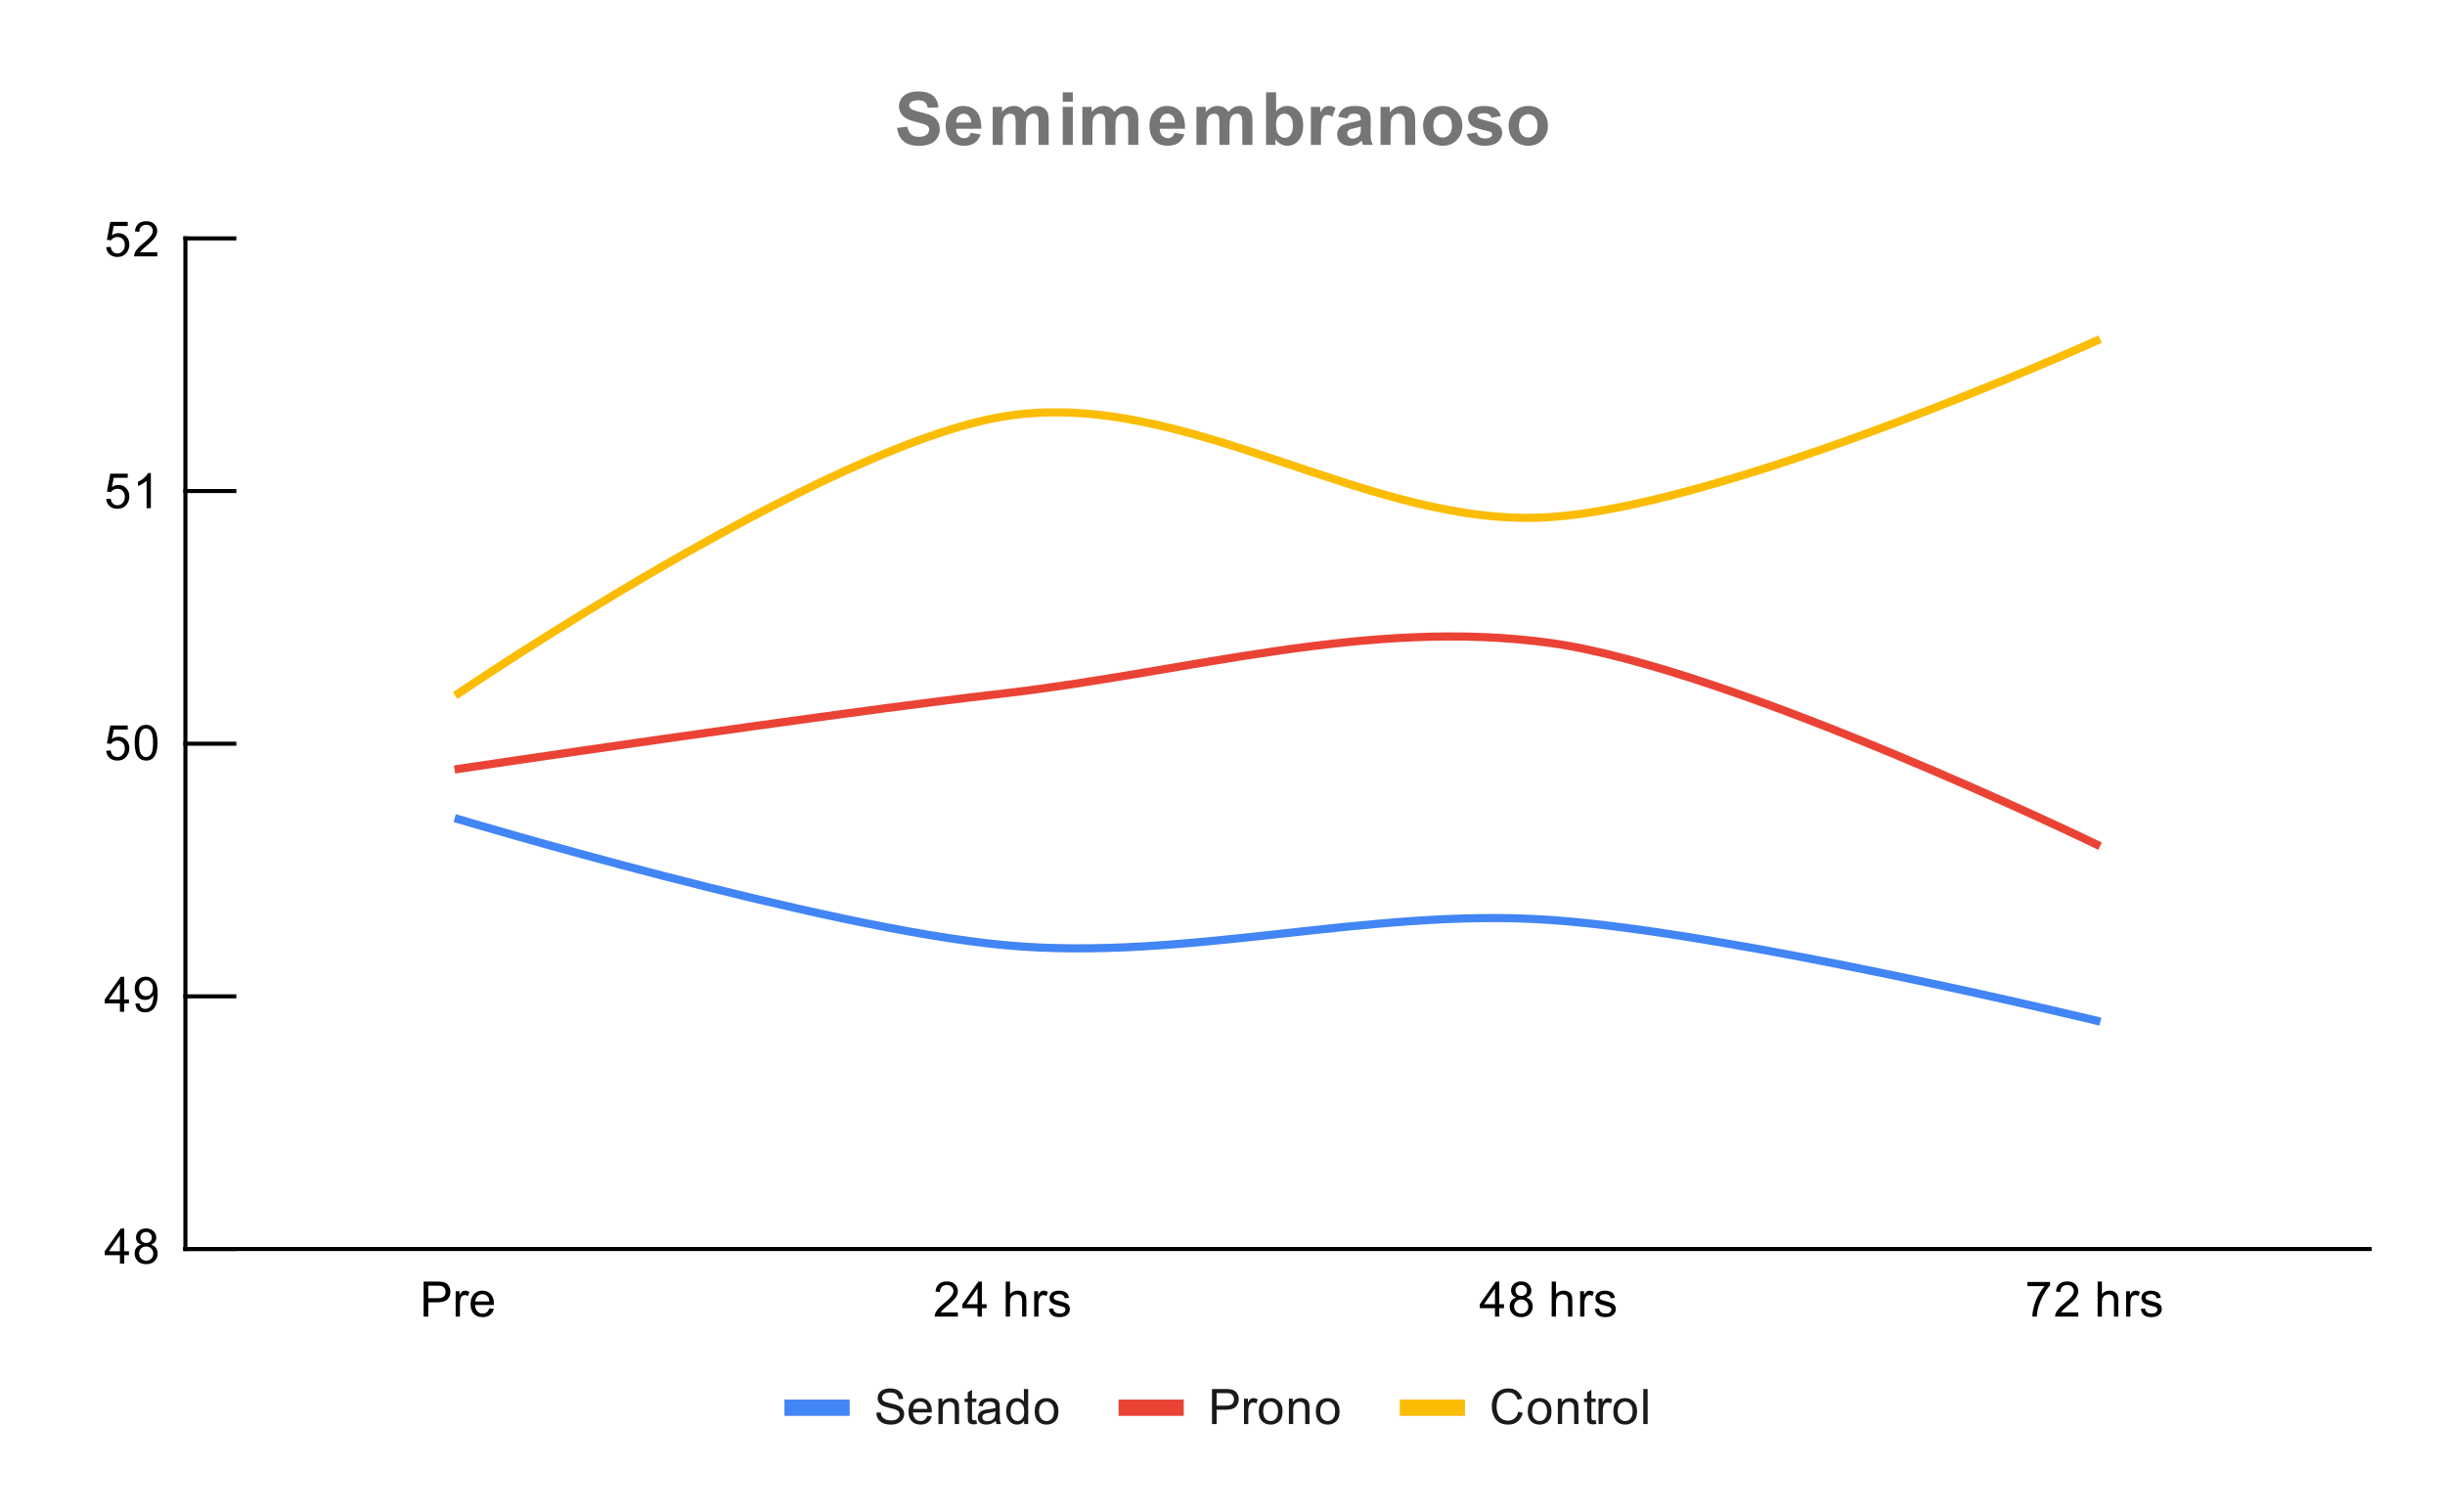 <svg version="1.1" viewBox="0.0 0.0 600.0 371.0" fill="none" stroke="none" stroke-linecap="square" stroke-miterlimit="10" width="600" height="371" xmlns:xlink="http://www.w3.org/1999/xlink" xmlns="http://www.w3.org/2000/svg"><path fill="#ffffff" d="M0 0L600.0 0L600.0 371.0L0 371.0L0 0Z" fill-rule="nonzero"></path><path stroke="#000000" stroke-width="1.0" stroke-linecap="butt" d="M581.5 306.5L45.5 306.5" fill-rule="nonzero"></path><path stroke="#000000" stroke-width="1.0" stroke-linecap="butt" d="M45.5 306.5L45.5 58.5" fill-rule="nonzero"></path><clipPath id="id_0"><path d="M45.55 58.917L581.45 58.917L581.45 306.083L45.55 306.083L45.55 58.917Z" clip-rule="nonzero"></path></clipPath><path stroke="#4285f4" stroke-width="2.0" stroke-linecap="butt" clip-path="url(#id_0)" d="M112.537 201.037C112.537 201.037 201.854 227.814 246.512 231.933C291.171 236.053 335.829 222.665 380.488 225.754C425.146 228.844 514.462 250.471 514.462 250.471" fill-rule="nonzero"></path><path stroke="#ea4335" stroke-width="2.0" stroke-linecap="butt" clip-path="url(#id_0)" d="M112.537 188.679C112.537 188.679 201.854 175.291 246.512 170.142C291.171 164.992 335.829 151.604 380.488 157.783C425.146 163.963 514.462 207.217 514.462 207.217" fill-rule="nonzero"></path><path stroke="#fbbc04" stroke-width="2.0" stroke-linecap="butt" clip-path="url(#id_0)" d="M112.537 170.142C112.537 170.142 201.854 109.38 246.512 102.171C291.171 94.962 335.829 129.977 380.488 126.888C425.146 123.798 514.462 83.633 514.462 83.633" fill-rule="nonzero"></path><path fill="#000000" fill-opacity="0.0" clip-path="url(#id_0)" d="M115.537 201.037C115.537 202.694 114.194 204.037 112.537 204.037C110.881 204.037 109.537 202.694 109.537 201.037C109.537 199.381 110.881 198.037 112.537 198.037C114.194 198.037 115.537 199.381 115.537 201.037Z" fill-rule="nonzero"></path><path fill="#000000" fill-opacity="0.0" clip-path="url(#id_0)" d="M249.512 231.933C249.512 233.59 248.169 234.933 246.512 234.933C244.856 234.933 243.512 233.59 243.512 231.933C243.512 230.276 244.856 228.933 246.512 228.933C248.169 228.933 249.512 230.276 249.512 231.933Z" fill-rule="nonzero"></path><path fill="#000000" fill-opacity="0.0" clip-path="url(#id_0)" d="M383.488 225.754C383.488 227.411 382.144 228.754 380.488 228.754C378.831 228.754 377.488 227.411 377.488 225.754C377.488 224.097 378.831 222.754 380.488 222.754C382.144 222.754 383.488 224.097 383.488 225.754Z" fill-rule="nonzero"></path><path fill="#000000" fill-opacity="0.0" clip-path="url(#id_0)" d="M517.462 250.471C517.462 252.128 516.119 253.471 514.462 253.471C512.806 253.471 511.462 252.128 511.462 250.471C511.462 248.814 512.806 247.471 514.462 247.471C516.119 247.471 517.462 248.814 517.462 250.471Z" fill-rule="nonzero"></path><path fill="#000000" fill-opacity="0.0" clip-path="url(#id_0)" d="M115.537 188.679C115.537 190.336 114.194 191.679 112.537 191.679C110.881 191.679 109.537 190.336 109.537 188.679C109.537 187.022 110.881 185.679 112.537 185.679C114.194 185.679 115.537 187.022 115.537 188.679Z" fill-rule="nonzero"></path><path fill="#000000" fill-opacity="0.0" clip-path="url(#id_0)" d="M249.512 170.142C249.512 171.799 248.169 173.142 246.512 173.142C244.856 173.142 243.512 171.799 243.512 170.142C243.512 168.485 244.856 167.142 246.512 167.142C248.169 167.142 249.512 168.485 249.512 170.142Z" fill-rule="nonzero"></path><path fill="#000000" fill-opacity="0.0" clip-path="url(#id_0)" d="M383.488 157.783C383.488 159.44 382.144 160.783 380.488 160.783C378.831 160.783 377.488 159.44 377.488 157.783C377.488 156.126 378.831 154.783 380.488 154.783C382.144 154.783 383.488 156.126 383.488 157.783Z" fill-rule="nonzero"></path><path fill="#000000" fill-opacity="0.0" clip-path="url(#id_0)" d="M517.462 207.217C517.462 208.874 516.119 210.217 514.462 210.217C512.806 210.217 511.462 208.874 511.462 207.217C511.462 205.56 512.806 204.217 514.462 204.217C516.119 204.217 517.462 205.56 517.462 207.217Z" fill-rule="nonzero"></path><path fill="#000000" fill-opacity="0.0" clip-path="url(#id_0)" d="M115.537 170.142C115.537 171.799 114.194 173.142 112.537 173.142C110.881 173.142 109.537 171.799 109.537 170.142C109.537 168.485 110.881 167.142 112.537 167.142C114.194 167.142 115.537 168.485 115.537 170.142Z" fill-rule="nonzero"></path><path fill="#000000" fill-opacity="0.0" clip-path="url(#id_0)" d="M249.512 102.171C249.512 103.828 248.169 105.171 246.512 105.171C244.856 105.171 243.512 103.828 243.512 102.171C243.512 100.514 244.856 99.171 246.512 99.171C248.169 99.171 249.512 100.514 249.512 102.171Z" fill-rule="nonzero"></path><path fill="#000000" fill-opacity="0.0" clip-path="url(#id_0)" d="M383.488 126.888C383.488 128.544 382.144 129.887 380.488 129.887C378.831 129.887 377.488 128.544 377.488 126.888C377.488 125.231 378.831 123.888 380.488 123.888C382.144 123.888 383.488 125.231 383.488 126.888Z" fill-rule="nonzero"></path><path fill="#000000" fill-opacity="0.0" clip-path="url(#id_0)" d="M517.462 83.633C517.462 85.29 516.119 86.633 514.462 86.633C512.806 86.633 511.462 85.29 511.462 83.633C511.462 81.976 512.806 80.633 514.462 80.633C516.119 80.633 517.462 81.976 517.462 83.633Z" fill-rule="nonzero"></path><path stroke="#000000" stroke-width="1.0" stroke-linecap="butt" d="M45.5 306.5L57.5 306.5" fill-rule="nonzero"></path><path stroke="#000000" stroke-width="1.0" stroke-linecap="butt" d="M45.5 244.5L57.5 244.5" fill-rule="nonzero"></path><path stroke="#000000" stroke-width="1.0" stroke-linecap="butt" d="M45.5 182.5L57.5 182.5" fill-rule="nonzero"></path><path stroke="#000000" stroke-width="1.0" stroke-linecap="butt" d="M45.5 120.5L57.5 120.5" fill-rule="nonzero"></path><path stroke="#000000" stroke-width="1.0" stroke-linecap="butt" d="M45.5 58.5L57.5 58.5" fill-rule="nonzero"></path><path fill="#000000" d="M29.425 310.083L29.425 308.021L25.706 308.021L25.706 307.052L29.628 301.49L30.488 301.49L30.488 307.052L31.644 307.052L31.644 308.021L30.488 308.021L30.488 310.083L29.425 310.083ZM29.425 307.052L29.425 303.193L26.738 307.052L29.425 307.052ZM34.675 305.427Q34.019 305.177 33.691 304.74Q33.378 304.286 33.378 303.677Q33.378 302.74 34.05 302.099Q34.737 301.458 35.847 301.458Q36.972 301.458 37.659 302.115Q38.347 302.771 38.347 303.708Q38.347 304.302 38.034 304.74Q37.722 305.177 37.081 305.427Q37.878 305.677 38.284 306.255Q38.691 306.833 38.691 307.63Q38.691 308.724 37.909 309.474Q37.144 310.224 35.862 310.224Q34.597 310.224 33.816 309.474Q33.034 308.724 33.034 307.599Q33.034 306.755 33.456 306.193Q33.894 305.63 34.675 305.427ZM34.456 303.63Q34.456 304.24 34.847 304.63Q35.253 305.021 35.878 305.021Q36.487 305.021 36.878 304.646Q37.269 304.255 37.269 303.693Q37.269 303.115 36.862 302.724Q36.456 302.318 35.862 302.318Q35.253 302.318 34.847 302.708Q34.456 303.099 34.456 303.63ZM34.128 307.599Q34.128 308.052 34.331 308.474Q34.55 308.896 34.972 309.13Q35.394 309.365 35.878 309.365Q36.628 309.365 37.112 308.88Q37.612 308.396 37.612 307.646Q37.612 306.88 37.112 306.38Q36.612 305.88 35.847 305.88Q35.097 305.88 34.612 306.38Q34.128 306.865 34.128 307.599Z" fill-rule="nonzero"></path><path fill="#000000" d="M29.425 248.292L29.425 246.229L25.706 246.229L25.706 245.26L29.628 239.698L30.488 239.698L30.488 245.26L31.644 245.26L31.644 246.229L30.488 246.229L30.488 248.292L29.425 248.292ZM29.425 245.26L29.425 241.401L26.738 245.26L29.425 245.26ZM33.206 246.307L34.222 246.214Q34.347 246.932 34.706 247.26Q35.081 247.573 35.644 247.573Q36.128 247.573 36.487 247.354Q36.862 247.12 37.097 246.76Q37.331 246.385 37.487 245.76Q37.644 245.12 37.644 244.464Q37.644 244.385 37.644 244.245Q37.331 244.745 36.784 245.073Q36.237 245.385 35.597 245.385Q34.519 245.385 33.784 244.62Q33.05 243.839 33.05 242.573Q33.05 241.26 33.816 240.464Q34.597 239.667 35.753 239.667Q36.581 239.667 37.269 240.12Q37.972 240.573 38.331 241.417Q38.691 242.245 38.691 243.823Q38.691 245.464 38.331 246.448Q37.987 247.417 37.269 247.932Q36.566 248.432 35.628 248.432Q34.612 248.432 33.972 247.885Q33.331 247.323 33.206 246.307ZM37.519 242.51Q37.519 241.604 37.034 241.073Q36.566 240.542 35.878 240.542Q35.175 240.542 34.644 241.12Q34.128 241.682 34.128 242.604Q34.128 243.417 34.628 243.932Q35.128 244.448 35.847 244.448Q36.581 244.448 37.05 243.932Q37.519 243.417 37.519 242.51Z" fill-rule="nonzero"></path><path fill="#000000" d="M26.05 184.25L27.159 184.156Q27.284 184.969 27.722 185.375Q28.175 185.781 28.816 185.781Q29.566 185.781 30.097 185.203Q30.628 184.625 30.628 183.688Q30.628 182.781 30.113 182.266Q29.613 181.734 28.784 181.734Q28.284 181.734 27.863 181.969Q27.456 182.203 27.222 182.562L26.238 182.438L27.066 178.031L31.347 178.031L31.347 179.031L27.909 179.031L27.456 181.344Q28.222 180.797 29.066 180.797Q30.191 180.797 30.956 181.578Q31.738 182.359 31.738 183.594Q31.738 184.75 31.066 185.609Q30.238 186.641 28.816 186.641Q27.644 186.641 26.894 185.984Q26.159 185.328 26.05 184.25ZM33.05 182.266Q33.05 180.734 33.362 179.812Q33.675 178.875 34.284 178.375Q34.909 177.875 35.847 177.875Q36.534 177.875 37.05 178.156Q37.581 178.438 37.925 178.969Q38.269 179.484 38.456 180.234Q38.644 180.984 38.644 182.266Q38.644 183.781 38.331 184.703Q38.034 185.625 37.409 186.141Q36.8 186.641 35.847 186.641Q34.612 186.641 33.894 185.75Q33.05 184.688 33.05 182.266ZM34.128 182.266Q34.128 184.375 34.628 185.078Q35.128 185.781 35.847 185.781Q36.581 185.781 37.066 185.078Q37.566 184.375 37.566 182.266Q37.566 180.141 37.066 179.453Q36.581 178.75 35.831 178.75Q35.112 178.75 34.675 179.359Q34.128 180.141 34.128 182.266Z" fill-rule="nonzero"></path><path fill="#000000" d="M26.05 122.458L27.159 122.365Q27.284 123.177 27.722 123.583Q28.175 123.99 28.816 123.99Q29.566 123.99 30.097 123.411Q30.628 122.833 30.628 121.896Q30.628 120.99 30.113 120.474Q29.613 119.943 28.784 119.943Q28.284 119.943 27.863 120.177Q27.456 120.411 27.222 120.771L26.238 120.646L27.066 116.24L31.347 116.24L31.347 117.24L27.909 117.24L27.456 119.552Q28.222 119.005 29.066 119.005Q30.191 119.005 30.956 119.786Q31.738 120.568 31.738 121.802Q31.738 122.958 31.066 123.818Q30.238 124.849 28.816 124.849Q27.644 124.849 26.894 124.193Q26.159 123.536 26.05 122.458ZM37.019 124.708L35.972 124.708L35.972 117.99Q35.581 118.349 34.956 118.724Q34.347 119.083 33.862 119.255L33.862 118.24Q34.737 117.818 35.394 117.24Q36.066 116.646 36.347 116.083L37.019 116.083L37.019 124.708Z" fill-rule="nonzero"></path><path fill="#000000" d="M26.05 60.667L27.159 60.573Q27.284 61.385 27.722 61.792Q28.175 62.198 28.816 62.198Q29.566 62.198 30.097 61.62Q30.628 61.042 30.628 60.104Q30.628 59.198 30.113 58.682Q29.613 58.151 28.784 58.151Q28.284 58.151 27.863 58.385Q27.456 58.62 27.222 58.979L26.238 58.854L27.066 54.448L31.347 54.448L31.347 55.448L27.909 55.448L27.456 57.76Q28.222 57.214 29.066 57.214Q30.191 57.214 30.956 57.995Q31.738 58.776 31.738 60.01Q31.738 61.167 31.066 62.026Q30.238 63.057 28.816 63.057Q27.644 63.057 26.894 62.401Q26.159 61.745 26.05 60.667ZM38.597 61.901L38.597 62.917L32.909 62.917Q32.909 62.542 33.034 62.182Q33.253 61.604 33.722 61.042Q34.206 60.479 35.112 59.745Q36.519 58.589 37.003 57.917Q37.503 57.245 37.503 56.651Q37.503 56.026 37.05 55.604Q36.597 55.167 35.878 55.167Q35.112 55.167 34.659 55.62Q34.206 56.073 34.191 56.885L33.112 56.776Q33.222 55.557 33.941 54.932Q34.675 54.292 35.909 54.292Q37.144 54.292 37.862 54.979Q38.581 55.667 38.581 56.682Q38.581 57.198 38.362 57.698Q38.159 58.182 37.659 58.745Q37.175 59.292 36.05 60.245Q35.097 61.042 34.816 61.339Q34.55 61.62 34.378 61.901L38.597 61.901Z" fill-rule="nonzero"></path><path fill="#000000" d="M103.959 323.083L103.959 314.49L107.209 314.49Q108.053 314.49 108.506 314.568Q109.147 314.677 109.569 314.974Q110.006 315.271 110.256 315.802Q110.522 316.333 110.522 316.974Q110.522 318.068 109.819 318.833Q109.131 319.583 107.303 319.583L105.1 319.583L105.1 323.083L103.959 323.083ZM105.1 318.583L107.319 318.583Q108.428 318.583 108.881 318.177Q109.35 317.755 109.35 317.005Q109.35 316.474 109.069 316.099Q108.803 315.708 108.366 315.583Q108.069 315.505 107.303 315.505L105.1 315.505L105.1 318.583ZM111.819 323.083L111.819 316.865L112.772 316.865L112.772 317.802Q113.131 317.146 113.428 316.943Q113.741 316.724 114.116 316.724Q114.647 316.724 115.194 317.052L114.834 318.036Q114.444 317.802 114.069 317.802Q113.709 317.802 113.428 318.021Q113.162 318.224 113.053 318.599Q112.866 319.161 112.866 319.818L112.866 323.083L111.819 323.083ZM120.084 321.083L121.178 321.208Q120.928 322.161 120.225 322.693Q119.522 323.224 118.444 323.224Q117.084 323.224 116.272 322.38Q115.475 321.536 115.475 320.021Q115.475 318.458 116.287 317.599Q117.1 316.724 118.381 316.724Q119.631 316.724 120.412 317.568Q121.209 318.411 121.209 319.958Q121.209 320.052 121.209 320.24L116.569 320.24Q116.631 321.271 117.147 321.818Q117.662 322.349 118.444 322.349Q119.022 322.349 119.428 322.052Q119.85 321.74 120.084 321.083ZM116.631 319.38L120.1 319.38Q120.037 318.583 119.709 318.193Q119.194 317.583 118.397 317.583Q117.662 317.583 117.162 318.068Q116.678 318.552 116.631 319.38Z" fill-rule="nonzero"></path><path fill="#000000" d="M235.059 322.068L235.059 323.083L229.372 323.083Q229.372 322.708 229.497 322.349Q229.716 321.771 230.184 321.208Q230.669 320.646 231.575 319.911Q232.981 318.755 233.466 318.083Q233.966 317.411 233.966 316.818Q233.966 316.193 233.512 315.771Q233.059 315.333 232.341 315.333Q231.575 315.333 231.122 315.786Q230.669 316.24 230.653 317.052L229.575 316.943Q229.684 315.724 230.403 315.099Q231.137 314.458 232.372 314.458Q233.606 314.458 234.325 315.146Q235.044 315.833 235.044 316.849Q235.044 317.365 234.825 317.865Q234.622 318.349 234.122 318.911Q233.637 319.458 232.512 320.411Q231.559 321.208 231.278 321.505Q231.012 321.786 230.841 322.068L235.059 322.068ZM239.887 323.083L239.887 321.021L236.169 321.021L236.169 320.052L240.091 314.49L240.95 314.49L240.95 320.052L242.106 320.052L242.106 321.021L240.95 321.021L240.95 323.083L239.887 323.083ZM239.887 320.052L239.887 316.193L237.2 320.052L239.887 320.052ZM246.809 323.083L246.809 314.49L247.856 314.49L247.856 317.568Q248.591 316.724 249.716 316.724Q250.419 316.724 250.919 317.005Q251.434 317.271 251.653 317.755Q251.872 318.224 251.872 319.146L251.872 323.083L250.825 323.083L250.825 319.146Q250.825 318.349 250.481 317.99Q250.137 317.63 249.512 317.63Q249.044 317.63 248.622 317.88Q248.216 318.115 248.028 318.536Q247.856 318.943 247.856 319.677L247.856 323.083L246.809 323.083ZM253.794 323.083L253.794 316.865L254.747 316.865L254.747 317.802Q255.106 317.146 255.403 316.943Q255.716 316.724 256.091 316.724Q256.622 316.724 257.169 317.052L256.809 318.036Q256.419 317.802 256.044 317.802Q255.684 317.802 255.403 318.021Q255.137 318.224 255.028 318.599Q254.841 319.161 254.841 319.818L254.841 323.083L253.794 323.083ZM257.387 321.224L258.419 321.068Q258.512 321.693 258.903 322.021Q259.309 322.349 260.044 322.349Q260.762 322.349 261.106 322.068Q261.466 321.771 261.466 321.365Q261.466 321.005 261.153 320.802Q260.934 320.661 260.075 320.443Q258.919 320.146 258.466 319.943Q258.028 319.724 257.794 319.349Q257.559 318.974 257.559 318.505Q257.559 318.099 257.747 317.74Q257.934 317.38 258.262 317.146Q258.512 316.974 258.934 316.849Q259.356 316.724 259.856 316.724Q260.575 316.724 261.122 316.943Q261.684 317.146 261.95 317.505Q262.216 317.865 262.309 318.458L261.278 318.599Q261.216 318.13 260.872 317.865Q260.544 317.583 259.919 317.583Q259.2 317.583 258.887 317.833Q258.575 318.068 258.575 318.396Q258.575 318.599 258.7 318.755Q258.841 318.927 259.106 319.036Q259.262 319.099 260.044 319.302Q261.169 319.615 261.606 319.802Q262.044 319.99 262.294 320.349Q262.544 320.708 262.544 321.255Q262.544 321.786 262.231 322.255Q261.934 322.708 261.356 322.974Q260.778 323.224 260.044 323.224Q258.825 323.224 258.184 322.724Q257.559 322.208 257.387 321.224Z" fill-rule="nonzero"></path><path fill="#000000" d="M366.863 323.083L366.863 321.021L363.144 321.021L363.144 320.052L367.066 314.49L367.925 314.49L367.925 320.052L369.081 320.052L369.081 321.021L367.925 321.021L367.925 323.083L366.863 323.083ZM366.863 320.052L366.863 316.193L364.175 320.052L366.863 320.052ZM372.113 318.427Q371.456 318.177 371.128 317.74Q370.816 317.286 370.816 316.677Q370.816 315.74 371.488 315.099Q372.175 314.458 373.284 314.458Q374.409 314.458 375.097 315.115Q375.784 315.771 375.784 316.708Q375.784 317.302 375.472 317.74Q375.159 318.177 374.519 318.427Q375.316 318.677 375.722 319.255Q376.128 319.833 376.128 320.63Q376.128 321.724 375.347 322.474Q374.581 323.224 373.3 323.224Q372.034 323.224 371.253 322.474Q370.472 321.724 370.472 320.599Q370.472 319.755 370.894 319.193Q371.331 318.63 372.113 318.427ZM371.894 316.63Q371.894 317.24 372.284 317.63Q372.691 318.021 373.316 318.021Q373.925 318.021 374.316 317.646Q374.706 317.255 374.706 316.693Q374.706 316.115 374.3 315.724Q373.894 315.318 373.3 315.318Q372.691 315.318 372.284 315.708Q371.894 316.099 371.894 316.63ZM371.566 320.599Q371.566 321.052 371.769 321.474Q371.988 321.896 372.409 322.13Q372.831 322.365 373.316 322.365Q374.066 322.365 374.55 321.88Q375.05 321.396 375.05 320.646Q375.05 319.88 374.55 319.38Q374.05 318.88 373.284 318.88Q372.534 318.88 372.05 319.38Q371.566 319.865 371.566 320.599ZM380.784 323.083L380.784 314.49L381.831 314.49L381.831 317.568Q382.566 316.724 383.691 316.724Q384.394 316.724 384.894 317.005Q385.409 317.271 385.628 317.755Q385.847 318.224 385.847 319.146L385.847 323.083L384.8 323.083L384.8 319.146Q384.8 318.349 384.456 317.99Q384.113 317.63 383.488 317.63Q383.019 317.63 382.597 317.88Q382.191 318.115 382.003 318.536Q381.831 318.943 381.831 319.677L381.831 323.083L380.784 323.083ZM387.769 323.083L387.769 316.865L388.722 316.865L388.722 317.802Q389.081 317.146 389.378 316.943Q389.691 316.724 390.066 316.724Q390.597 316.724 391.144 317.052L390.784 318.036Q390.394 317.802 390.019 317.802Q389.659 317.802 389.378 318.021Q389.113 318.224 389.003 318.599Q388.816 319.161 388.816 319.818L388.816 323.083L387.769 323.083ZM391.363 321.224L392.394 321.068Q392.488 321.693 392.878 322.021Q393.284 322.349 394.019 322.349Q394.738 322.349 395.081 322.068Q395.441 321.771 395.441 321.365Q395.441 321.005 395.128 320.802Q394.909 320.661 394.05 320.443Q392.894 320.146 392.441 319.943Q392.003 319.724 391.769 319.349Q391.534 318.974 391.534 318.505Q391.534 318.099 391.722 317.74Q391.909 317.38 392.238 317.146Q392.488 316.974 392.909 316.849Q393.331 316.724 393.831 316.724Q394.55 316.724 395.097 316.943Q395.659 317.146 395.925 317.505Q396.191 317.865 396.284 318.458L395.253 318.599Q395.191 318.13 394.847 317.865Q394.519 317.583 393.894 317.583Q393.175 317.583 392.863 317.833Q392.55 318.068 392.55 318.396Q392.55 318.599 392.675 318.755Q392.816 318.927 393.081 319.036Q393.238 319.099 394.019 319.302Q395.144 319.615 395.581 319.802Q396.019 319.99 396.269 320.349Q396.519 320.708 396.519 321.255Q396.519 321.786 396.206 322.255Q395.909 322.708 395.331 322.974Q394.753 323.224 394.019 323.224Q392.8 323.224 392.159 322.724Q391.534 322.208 391.363 321.224Z" fill-rule="nonzero"></path><path fill="#000000" d="M497.525 315.615L497.525 314.599L503.087 314.599L503.087 315.427Q502.275 316.302 501.462 317.755Q500.666 319.193 500.228 320.724Q499.9 321.802 499.822 323.083L498.728 323.083Q498.744 322.068 499.119 320.63Q499.509 319.193 500.212 317.865Q500.931 316.536 501.744 315.615L497.525 315.615ZM510.009 322.068L510.009 323.083L504.322 323.083Q504.322 322.708 504.447 322.349Q504.666 321.771 505.134 321.208Q505.619 320.646 506.525 319.911Q507.931 318.755 508.416 318.083Q508.916 317.411 508.916 316.818Q508.916 316.193 508.462 315.771Q508.009 315.333 507.291 315.333Q506.525 315.333 506.072 315.786Q505.619 316.24 505.603 317.052L504.525 316.943Q504.634 315.724 505.353 315.099Q506.087 314.458 507.322 314.458Q508.556 314.458 509.275 315.146Q509.994 315.833 509.994 316.849Q509.994 317.365 509.775 317.865Q509.572 318.349 509.072 318.911Q508.587 319.458 507.462 320.411Q506.509 321.208 506.228 321.505Q505.962 321.786 505.791 322.068L510.009 322.068ZM514.759 323.083L514.759 314.49L515.806 314.49L515.806 317.568Q516.541 316.724 517.666 316.724Q518.369 316.724 518.869 317.005Q519.384 317.271 519.603 317.755Q519.822 318.224 519.822 319.146L519.822 323.083L518.775 323.083L518.775 319.146Q518.775 318.349 518.431 317.99Q518.087 317.63 517.462 317.63Q516.994 317.63 516.572 317.88Q516.166 318.115 515.978 318.536Q515.806 318.943 515.806 319.677L515.806 323.083L514.759 323.083ZM521.744 323.083L521.744 316.865L522.697 316.865L522.697 317.802Q523.056 317.146 523.353 316.943Q523.666 316.724 524.041 316.724Q524.572 316.724 525.119 317.052L524.759 318.036Q524.369 317.802 523.994 317.802Q523.634 317.802 523.353 318.021Q523.087 318.224 522.978 318.599Q522.791 319.161 522.791 319.818L522.791 323.083L521.744 323.083ZM525.337 321.224L526.369 321.068Q526.462 321.693 526.853 322.021Q527.259 322.349 527.994 322.349Q528.712 322.349 529.056 322.068Q529.416 321.771 529.416 321.365Q529.416 321.005 529.103 320.802Q528.884 320.661 528.025 320.443Q526.869 320.146 526.416 319.943Q525.978 319.724 525.744 319.349Q525.509 318.974 525.509 318.505Q525.509 318.099 525.697 317.74Q525.884 317.38 526.212 317.146Q526.462 316.974 526.884 316.849Q527.306 316.724 527.806 316.724Q528.525 316.724 529.072 316.943Q529.634 317.146 529.9 317.505Q530.166 317.865 530.259 318.458L529.228 318.599Q529.166 318.13 528.822 317.865Q528.494 317.583 527.869 317.583Q527.15 317.583 526.837 317.833Q526.525 318.068 526.525 318.396Q526.525 318.599 526.65 318.755Q526.791 318.927 527.056 319.036Q527.212 319.099 527.994 319.302Q529.119 319.615 529.556 319.802Q529.994 319.99 530.244 320.349Q530.494 320.708 530.494 321.255Q530.494 321.786 530.181 322.255Q529.884 322.708 529.306 322.974Q528.728 323.224 527.994 323.224Q526.775 323.224 526.134 322.724Q525.509 322.208 525.337 321.224Z" fill-rule="nonzero"></path><path stroke="#4285f4" stroke-width="4.0" stroke-linecap="butt" d="M194.5 345.45L206.5 345.45" fill-rule="nonzero"></path><path fill="#1a1a1a" d="M215.047 346.684L216.109 346.591Q216.188 347.247 216.469 347.653Q216.75 348.059 217.328 348.325Q217.922 348.575 218.656 348.575Q219.297 348.575 219.797 348.387Q220.297 348.184 220.531 347.856Q220.781 347.512 220.781 347.122Q220.781 346.716 220.547 346.419Q220.312 346.106 219.781 345.903Q219.422 345.762 218.234 345.481Q217.062 345.2 216.594 344.95Q215.969 344.622 215.672 344.153Q215.375 343.669 215.375 343.075Q215.375 342.434 215.734 341.872Q216.109 341.294 216.812 341.012Q217.531 340.716 218.391 340.716Q219.344 340.716 220.078 341.028Q220.812 341.325 221.203 341.934Q221.594 342.528 221.625 343.278L220.531 343.356Q220.438 342.544 219.922 342.137Q219.422 341.716 218.438 341.716Q217.406 341.716 216.938 342.091Q216.469 342.466 216.469 342.997Q216.469 343.466 216.797 343.762Q217.125 344.059 218.5 344.372Q219.891 344.684 220.406 344.919Q221.156 345.278 221.516 345.809Q221.875 346.325 221.875 347.028Q221.875 347.716 221.484 348.325Q221.094 348.919 220.359 349.262Q219.625 349.591 218.703 349.591Q217.531 349.591 216.734 349.262Q215.953 348.919 215.5 348.231Q215.062 347.544 215.047 346.684ZM227.547 347.45L228.641 347.575Q228.391 348.528 227.688 349.059Q226.984 349.591 225.906 349.591Q224.547 349.591 223.734 348.747Q222.938 347.903 222.938 346.387Q222.938 344.825 223.75 343.966Q224.562 343.091 225.844 343.091Q227.094 343.091 227.875 343.934Q228.672 344.778 228.672 346.325Q228.672 346.419 228.672 346.606L224.031 346.606Q224.094 347.637 224.609 348.184Q225.125 348.716 225.906 348.716Q226.484 348.716 226.891 348.419Q227.312 348.106 227.547 347.45ZM224.094 345.747L227.562 345.747Q227.5 344.95 227.172 344.559Q226.656 343.95 225.859 343.95Q225.125 343.95 224.625 344.434Q224.141 344.919 224.094 345.747ZM230.297 349.45L230.297 343.231L231.234 343.231L231.234 344.106Q231.922 343.091 233.219 343.091Q233.781 343.091 234.25 343.294Q234.734 343.497 234.969 343.825Q235.203 344.153 235.297 344.591Q235.344 344.887 235.344 345.622L235.344 349.45L234.297 349.45L234.297 345.669Q234.297 345.012 234.172 344.7Q234.047 344.387 233.734 344.2Q233.422 343.997 233.0 343.997Q232.328 343.997 231.828 344.434Q231.344 344.856 231.344 346.044L231.344 349.45L230.297 349.45ZM239.594 348.512L239.75 349.434Q239.297 349.528 238.953 349.528Q238.375 349.528 238.062 349.356Q237.75 349.169 237.609 348.872Q237.484 348.575 237.484 347.622L237.484 344.044L236.719 344.044L236.719 343.231L237.484 343.231L237.484 341.684L238.531 341.059L238.531 343.231L239.594 343.231L239.594 344.044L238.531 344.044L238.531 347.684Q238.531 348.137 238.578 348.262Q238.641 348.387 238.766 348.466Q238.891 348.544 239.125 348.544Q239.312 348.544 239.594 348.512ZM244.359 348.684Q243.766 349.184 243.219 349.387Q242.688 349.591 242.062 349.591Q241.031 349.591 240.484 349.091Q239.938 348.591 239.938 347.809Q239.938 347.356 240.141 346.981Q240.344 346.591 240.688 346.372Q241.031 346.137 241.453 346.028Q241.75 345.934 242.391 345.856Q243.656 345.716 244.266 345.497Q244.266 345.278 244.266 345.231Q244.266 344.575 243.969 344.309Q243.562 343.966 242.766 343.966Q242.031 343.966 241.672 344.231Q241.312 344.481 241.141 345.137L240.109 344.997Q240.25 344.341 240.578 343.934Q240.906 343.528 241.516 343.309Q242.125 343.091 242.922 343.091Q243.719 343.091 244.219 343.278Q244.719 343.466 244.953 343.747Q245.188 344.028 245.281 344.466Q245.328 344.731 245.328 345.434L245.328 346.841Q245.328 348.309 245.391 348.7Q245.469 349.091 245.672 349.45L244.562 349.45Q244.406 349.122 244.359 348.684ZM244.266 346.325Q243.688 346.559 242.547 346.731Q241.891 346.825 241.625 346.95Q241.359 347.059 241.203 347.278Q241.062 347.497 241.062 347.778Q241.062 348.2 241.375 348.481Q241.703 348.762 242.312 348.762Q242.922 348.762 243.391 348.497Q243.875 348.231 244.094 347.762Q244.266 347.403 244.266 346.716L244.266 346.325ZM251.328 349.45L251.328 348.669Q250.734 349.591 249.594 349.591Q248.844 349.591 248.219 349.184Q247.594 348.762 247.25 348.028Q246.906 347.294 246.906 346.341Q246.906 345.419 247.219 344.653Q247.531 343.887 248.156 343.497Q248.781 343.091 249.547 343.091Q250.109 343.091 250.547 343.325Q250.984 343.559 251.266 343.934L251.266 340.856L252.312 340.856L252.312 349.45L251.328 349.45ZM248.0 346.341Q248.0 347.544 248.5 348.137Q249.0 348.716 249.688 348.716Q250.375 348.716 250.859 348.153Q251.344 347.591 251.344 346.434Q251.344 345.153 250.844 344.559Q250.359 343.966 249.641 343.966Q248.938 343.966 248.469 344.544Q248.0 345.106 248.0 346.341ZM253.906 346.341Q253.906 344.606 254.859 343.778Q255.656 343.091 256.812 343.091Q258.094 343.091 258.906 343.934Q259.734 344.762 259.734 346.247Q259.734 347.45 259.375 348.137Q259.016 348.825 258.312 349.216Q257.625 349.591 256.812 349.591Q255.516 349.591 254.703 348.762Q253.906 347.919 253.906 346.341ZM254.984 346.341Q254.984 347.528 255.5 348.122Q256.031 348.716 256.812 348.716Q257.609 348.716 258.125 348.122Q258.641 347.528 258.641 346.309Q258.641 345.153 258.109 344.559Q257.594 343.966 256.812 343.966Q256.031 343.966 255.5 344.559Q254.984 345.137 254.984 346.341Z" fill-rule="nonzero"></path><path stroke="#ea4335" stroke-width="4.0" stroke-linecap="butt" d="M276.5 345.45L288.5 345.45" fill-rule="nonzero"></path><path fill="#1a1a1a" d="M297.422 349.45L297.422 340.856L300.672 340.856Q301.516 340.856 301.969 340.934Q302.609 341.044 303.031 341.341Q303.469 341.637 303.719 342.169Q303.984 342.7 303.984 343.341Q303.984 344.434 303.281 345.2Q302.594 345.95 300.766 345.95L298.562 345.95L298.562 349.45L297.422 349.45ZM298.562 344.95L300.781 344.95Q301.891 344.95 302.344 344.544Q302.812 344.122 302.812 343.372Q302.812 342.841 302.531 342.466Q302.266 342.075 301.828 341.95Q301.531 341.872 300.766 341.872L298.562 341.872L298.562 344.95ZM305.281 349.45L305.281 343.231L306.234 343.231L306.234 344.169Q306.594 343.512 306.891 343.309Q307.203 343.091 307.578 343.091Q308.109 343.091 308.656 343.419L308.297 344.403Q307.906 344.169 307.531 344.169Q307.172 344.169 306.891 344.387Q306.625 344.591 306.516 344.966Q306.328 345.528 306.328 346.184L306.328 349.45L305.281 349.45ZM308.906 346.341Q308.906 344.606 309.859 343.778Q310.656 343.091 311.812 343.091Q313.094 343.091 313.906 343.934Q314.734 344.762 314.734 346.247Q314.734 347.45 314.375 348.137Q314.016 348.825 313.312 349.216Q312.625 349.591 311.812 349.591Q310.516 349.591 309.703 348.762Q308.906 347.919 308.906 346.341ZM309.984 346.341Q309.984 347.528 310.5 348.122Q311.031 348.716 311.812 348.716Q312.609 348.716 313.125 348.122Q313.641 347.528 313.641 346.309Q313.641 345.153 313.109 344.559Q312.594 343.966 311.812 343.966Q311.031 343.966 310.5 344.559Q309.984 345.137 309.984 346.341ZM316.297 349.45L316.297 343.231L317.234 343.231L317.234 344.106Q317.922 343.091 319.219 343.091Q319.781 343.091 320.25 343.294Q320.734 343.497 320.969 343.825Q321.203 344.153 321.297 344.591Q321.344 344.887 321.344 345.622L321.344 349.45L320.297 349.45L320.297 345.669Q320.297 345.012 320.172 344.7Q320.047 344.387 319.734 344.2Q319.422 343.997 319.0 343.997Q318.328 343.997 317.828 344.434Q317.344 344.856 317.344 346.044L317.344 349.45L316.297 349.45ZM322.906 346.341Q322.906 344.606 323.859 343.778Q324.656 343.091 325.812 343.091Q327.094 343.091 327.906 343.934Q328.734 344.762 328.734 346.247Q328.734 347.45 328.375 348.137Q328.016 348.825 327.312 349.216Q326.625 349.591 325.812 349.591Q324.516 349.591 323.703 348.762Q322.906 347.919 322.906 346.341ZM323.984 346.341Q323.984 347.528 324.5 348.122Q325.031 348.716 325.812 348.716Q326.609 348.716 327.125 348.122Q327.641 347.528 327.641 346.309Q327.641 345.153 327.109 344.559Q326.594 343.966 325.812 343.966Q325.031 343.966 324.5 344.559Q323.984 345.137 323.984 346.341Z" fill-rule="nonzero"></path><path stroke="#fbbc04" stroke-width="4.0" stroke-linecap="butt" d="M345.5 345.45L357.5 345.45" fill-rule="nonzero"></path><path fill="#1a1a1a" d="M372.562 346.434L373.688 346.731Q373.328 348.122 372.406 348.856Q371.484 349.591 370.141 349.591Q368.75 349.591 367.875 349.028Q367.0 348.466 366.547 347.403Q366.094 346.325 366.094 345.091Q366.094 343.747 366.609 342.747Q367.125 341.747 368.062 341.231Q369.016 340.716 370.156 340.716Q371.438 340.716 372.312 341.372Q373.203 342.028 373.547 343.216L372.422 343.481Q372.125 342.544 371.547 342.122Q370.984 341.684 370.125 341.684Q369.141 341.684 368.469 342.169Q367.812 342.637 367.531 343.434Q367.266 344.231 367.266 345.091Q367.266 346.184 367.578 346.997Q367.906 347.809 368.578 348.216Q369.25 348.622 370.047 348.622Q371.0 348.622 371.656 348.075Q372.328 347.528 372.562 346.434ZM374.906 346.341Q374.906 344.606 375.859 343.778Q376.656 343.091 377.812 343.091Q379.094 343.091 379.906 343.934Q380.734 344.762 380.734 346.247Q380.734 347.45 380.375 348.137Q380.016 348.825 379.312 349.216Q378.625 349.591 377.812 349.591Q376.516 349.591 375.703 348.762Q374.906 347.919 374.906 346.341ZM375.984 346.341Q375.984 347.528 376.5 348.122Q377.031 348.716 377.812 348.716Q378.609 348.716 379.125 348.122Q379.641 347.528 379.641 346.309Q379.641 345.153 379.109 344.559Q378.594 343.966 377.812 343.966Q377.031 343.966 376.5 344.559Q375.984 345.137 375.984 346.341ZM382.297 349.45L382.297 343.231L383.234 343.231L383.234 344.106Q383.922 343.091 385.219 343.091Q385.781 343.091 386.25 343.294Q386.734 343.497 386.969 343.825Q387.203 344.153 387.297 344.591Q387.344 344.887 387.344 345.622L387.344 349.45L386.297 349.45L386.297 345.669Q386.297 345.012 386.172 344.7Q386.047 344.387 385.734 344.2Q385.422 343.997 385.0 343.997Q384.328 343.997 383.828 344.434Q383.344 344.856 383.344 346.044L383.344 349.45L382.297 349.45ZM391.594 348.512L391.75 349.434Q391.297 349.528 390.953 349.528Q390.375 349.528 390.062 349.356Q389.75 349.169 389.609 348.872Q389.484 348.575 389.484 347.622L389.484 344.044L388.719 344.044L388.719 343.231L389.484 343.231L389.484 341.684L390.531 341.059L390.531 343.231L391.594 343.231L391.594 344.044L390.531 344.044L390.531 347.684Q390.531 348.137 390.578 348.262Q390.641 348.387 390.766 348.466Q390.891 348.544 391.125 348.544Q391.312 348.544 391.594 348.512ZM392.281 349.45L392.281 343.231L393.234 343.231L393.234 344.169Q393.594 343.512 393.891 343.309Q394.203 343.091 394.578 343.091Q395.109 343.091 395.656 343.419L395.297 344.403Q394.906 344.169 394.531 344.169Q394.172 344.169 393.891 344.387Q393.625 344.591 393.516 344.966Q393.328 345.528 393.328 346.184L393.328 349.45L392.281 349.45ZM395.906 346.341Q395.906 344.606 396.859 343.778Q397.656 343.091 398.812 343.091Q400.094 343.091 400.906 343.934Q401.734 344.762 401.734 346.247Q401.734 347.45 401.375 348.137Q401.016 348.825 400.312 349.216Q399.625 349.591 398.812 349.591Q397.516 349.591 396.703 348.762Q395.906 347.919 395.906 346.341ZM396.984 346.341Q396.984 347.528 397.5 348.122Q398.031 348.716 398.812 348.716Q399.609 348.716 400.125 348.122Q400.641 347.528 400.641 346.309Q400.641 345.153 400.109 344.559Q399.594 343.966 398.812 343.966Q398.031 343.966 397.5 344.559Q396.984 345.137 396.984 346.341ZM403.266 349.45L403.266 340.856L404.328 340.856L404.328 349.45L403.266 349.45Z" fill-rule="nonzero"></path><path fill="#757575" d="M220.156 31.363L222.688 31.113Q222.906 32.378 223.609 32.987Q224.312 33.581 225.5 33.581Q226.75 33.581 227.391 33.05Q228.031 32.519 228.031 31.8Q228.031 31.347 227.75 31.034Q227.484 30.706 226.828 30.472Q226.359 30.316 224.734 29.909Q222.641 29.394 221.797 28.628Q220.609 27.566 220.609 26.034Q220.609 25.05 221.172 24.206Q221.734 23.347 222.781 22.894Q223.828 22.441 225.312 22.441Q227.75 22.441 228.969 23.503Q230.203 24.566 230.266 26.347L227.656 26.456Q227.484 25.472 226.938 25.034Q226.391 24.597 225.297 24.597Q224.156 24.597 223.516 25.066Q223.109 25.363 223.109 25.863Q223.109 26.316 223.484 26.644Q223.984 27.066 225.875 27.519Q227.781 27.956 228.688 28.441Q229.594 28.909 230.109 29.753Q230.625 30.581 230.625 31.8Q230.625 32.909 230.0 33.878Q229.391 34.831 228.266 35.316Q227.141 35.784 225.469 35.784Q223.031 35.784 221.719 34.659Q220.406 33.519 220.156 31.363ZM238.203 32.581L240.656 32.987Q240.188 34.347 239.156 35.066Q238.141 35.769 236.594 35.769Q234.156 35.769 233.0 34.175Q232.078 32.894 232.078 30.956Q232.078 28.628 233.281 27.316Q234.5 26.003 236.359 26.003Q238.438 26.003 239.641 27.378Q240.844 28.753 240.797 31.597L234.609 31.597Q234.625 32.691 235.188 33.3Q235.766 33.909 236.625 33.909Q237.203 33.909 237.594 33.597Q238.0 33.284 238.203 32.581ZM238.344 30.081Q238.312 29.003 237.781 28.456Q237.25 27.894 236.5 27.894Q235.688 27.894 235.172 28.488Q234.641 29.066 234.641 30.081L238.344 30.081ZM243.609 26.222L245.891 26.222L245.891 27.488Q247.109 26.003 248.797 26.003Q249.688 26.003 250.344 26.378Q251.016 26.738 251.438 27.488Q252.047 26.738 252.75 26.378Q253.469 26.003 254.281 26.003Q255.312 26.003 256.016 26.425Q256.734 26.847 257.078 27.644Q257.344 28.253 257.344 29.581L257.344 35.55L254.859 35.55L254.859 30.222Q254.859 28.831 254.609 28.425Q254.266 27.894 253.562 27.894Q253.031 27.894 252.578 28.222Q252.125 28.534 251.922 29.144Q251.719 29.753 251.719 31.066L251.719 35.55L249.25 35.55L249.25 30.441Q249.25 29.066 249.109 28.675Q248.984 28.284 248.703 28.097Q248.438 27.894 247.953 27.894Q247.391 27.894 246.922 28.206Q246.469 28.503 246.266 29.097Q246.078 29.675 246.078 31.019L246.078 35.55L243.609 35.55L243.609 26.222ZM260.797 24.956L260.797 22.659L263.266 22.659L263.266 24.956L260.797 24.956ZM260.797 35.55L260.797 26.222L263.266 26.222L263.266 35.55L260.797 35.55ZM265.609 26.222L267.891 26.222L267.891 27.488Q269.109 26.003 270.797 26.003Q271.688 26.003 272.344 26.378Q273.016 26.738 273.438 27.488Q274.047 26.738 274.75 26.378Q275.469 26.003 276.281 26.003Q277.312 26.003 278.016 26.425Q278.734 26.847 279.078 27.644Q279.344 28.253 279.344 29.581L279.344 35.55L276.859 35.55L276.859 30.222Q276.859 28.831 276.609 28.425Q276.266 27.894 275.562 27.894Q275.031 27.894 274.578 28.222Q274.125 28.534 273.922 29.144Q273.719 29.753 273.719 31.066L273.719 35.55L271.25 35.55L271.25 30.441Q271.25 29.066 271.109 28.675Q270.984 28.284 270.703 28.097Q270.438 27.894 269.953 27.894Q269.391 27.894 268.922 28.206Q268.469 28.503 268.266 29.097Q268.078 29.675 268.078 31.019L268.078 35.55L265.609 35.55L265.609 26.222ZM288.203 32.581L290.656 32.987Q290.188 34.347 289.156 35.066Q288.141 35.769 286.594 35.769Q284.156 35.769 283.0 34.175Q282.078 32.894 282.078 30.956Q282.078 28.628 283.281 27.316Q284.5 26.003 286.359 26.003Q288.438 26.003 289.641 27.378Q290.844 28.753 290.797 31.597L284.609 31.597Q284.625 32.691 285.188 33.3Q285.766 33.909 286.625 33.909Q287.203 33.909 287.594 33.597Q288.0 33.284 288.203 32.581ZM288.344 30.081Q288.312 29.003 287.781 28.456Q287.25 27.894 286.5 27.894Q285.688 27.894 285.172 28.488Q284.641 29.066 284.641 30.081L288.344 30.081ZM293.609 26.222L295.891 26.222L295.891 27.488Q297.109 26.003 298.797 26.003Q299.688 26.003 300.344 26.378Q301.016 26.738 301.438 27.488Q302.047 26.738 302.75 26.378Q303.469 26.003 304.281 26.003Q305.312 26.003 306.016 26.425Q306.734 26.847 307.078 27.644Q307.344 28.253 307.344 29.581L307.344 35.55L304.859 35.55L304.859 30.222Q304.859 28.831 304.609 28.425Q304.266 27.894 303.562 27.894Q303.031 27.894 302.578 28.222Q302.125 28.534 301.922 29.144Q301.719 29.753 301.719 31.066L301.719 35.55L299.25 35.55L299.25 30.441Q299.25 29.066 299.109 28.675Q298.984 28.284 298.703 28.097Q298.438 27.894 297.953 27.894Q297.391 27.894 296.922 28.206Q296.469 28.503 296.266 29.097Q296.078 29.675 296.078 31.019L296.078 35.55L293.609 35.55L293.609 26.222ZM310.688 35.55L310.688 22.659L313.156 22.659L313.156 27.3Q314.297 26.003 315.859 26.003Q317.562 26.003 318.672 27.238Q319.797 28.472 319.797 30.784Q319.797 33.175 318.656 34.472Q317.531 35.769 315.906 35.769Q315.094 35.769 314.312 35.362Q313.547 34.956 312.984 34.175L312.984 35.55L310.688 35.55ZM313.141 30.675Q313.141 32.128 313.594 32.831Q314.234 33.816 315.297 33.816Q316.125 33.816 316.688 33.112Q317.266 32.409 317.266 30.909Q317.266 29.316 316.688 28.613Q316.109 27.894 315.203 27.894Q314.312 27.894 313.719 28.581Q313.141 29.269 313.141 30.675ZM324.156 35.55L321.688 35.55L321.688 26.222L323.984 26.222L323.984 27.55Q324.562 26.597 325.031 26.3Q325.516 26.003 326.109 26.003Q326.953 26.003 327.734 26.472L326.969 28.628Q326.344 28.222 325.812 28.222Q325.297 28.222 324.922 28.503Q324.562 28.784 324.359 29.534Q324.156 30.284 324.156 32.659L324.156 35.55ZM330.641 29.066L328.391 28.659Q328.781 27.3 329.703 26.659Q330.625 26.003 332.438 26.003Q334.094 26.003 334.891 26.394Q335.703 26.784 336.031 27.394Q336.375 27.988 336.375 29.597L336.344 32.487Q336.344 33.706 336.453 34.3Q336.578 34.878 336.906 35.55L334.469 35.55Q334.359 35.3 334.219 34.816Q334.156 34.597 334.141 34.534Q333.5 35.144 332.781 35.456Q332.062 35.769 331.25 35.769Q329.797 35.769 328.969 34.987Q328.141 34.191 328.141 33.003Q328.141 32.206 328.516 31.597Q328.891 30.972 329.578 30.644Q330.266 30.316 331.547 30.066Q333.281 29.738 333.938 29.456L333.938 29.206Q333.938 28.503 333.578 28.206Q333.234 27.894 332.266 27.894Q331.609 27.894 331.234 28.159Q330.859 28.409 330.641 29.066ZM333.938 31.066Q333.469 31.222 332.438 31.441Q331.406 31.659 331.094 31.878Q330.609 32.222 330.609 32.753Q330.609 33.269 331.0 33.644Q331.391 34.019 331.984 34.019Q332.656 34.019 333.25 33.581Q333.703 33.253 333.844 32.769Q333.938 32.441 333.938 31.566L333.938 31.066ZM347.281 35.55L344.812 35.55L344.812 30.784Q344.812 29.269 344.656 28.831Q344.5 28.394 344.141 28.144Q343.781 27.894 343.281 27.894Q342.641 27.894 342.125 28.253Q341.625 28.597 341.438 29.175Q341.25 29.753 341.25 31.316L341.25 35.55L338.781 35.55L338.781 26.222L341.062 26.222L341.062 27.581Q342.297 26.003 344.141 26.003Q344.969 26.003 345.641 26.3Q346.312 26.597 346.656 27.05Q347.016 27.503 347.141 28.097Q347.281 28.675 347.281 29.753L347.281 35.55ZM349.219 30.753Q349.219 29.519 349.828 28.378Q350.438 27.222 351.547 26.613Q352.656 26.003 354.031 26.003Q356.141 26.003 357.5 27.378Q358.859 28.753 358.859 30.863Q358.859 32.972 357.484 34.378Q356.125 35.769 354.047 35.769Q352.766 35.769 351.594 35.191Q350.438 34.597 349.828 33.487Q349.219 32.362 349.219 30.753ZM351.75 30.878Q351.75 32.269 352.406 33.019Q353.078 33.753 354.031 33.753Q355.0 33.753 355.656 33.019Q356.312 32.269 356.312 30.863Q356.312 29.488 355.656 28.753Q355.0 28.019 354.031 28.019Q353.078 28.019 352.406 28.753Q351.75 29.488 351.75 30.878ZM359.922 32.894L362.406 32.503Q362.562 33.222 363.047 33.597Q363.531 33.972 364.391 33.972Q365.359 33.972 365.844 33.628Q366.156 33.378 366.156 32.972Q366.156 32.691 365.984 32.503Q365.797 32.331 365.156 32.175Q362.172 31.519 361.375 30.972Q360.266 30.222 360.266 28.863Q360.266 27.659 361.219 26.831Q362.188 26.003 364.188 26.003Q366.109 26.003 367.031 26.628Q367.969 27.253 368.328 28.472L366.0 28.909Q365.844 28.363 365.422 28.081Q365.016 27.784 364.234 27.784Q363.266 27.784 362.844 28.05Q362.562 28.253 362.562 28.55Q362.562 28.816 362.812 29.003Q363.141 29.253 365.109 29.706Q367.078 30.144 367.875 30.8Q368.641 31.456 368.641 32.628Q368.641 33.909 367.562 34.847Q366.5 35.769 364.391 35.769Q362.484 35.769 361.375 34.987Q360.266 34.206 359.922 32.894ZM370.219 30.753Q370.219 29.519 370.828 28.378Q371.438 27.222 372.547 26.613Q373.656 26.003 375.031 26.003Q377.141 26.003 378.5 27.378Q379.859 28.753 379.859 30.863Q379.859 32.972 378.484 34.378Q377.125 35.769 375.047 35.769Q373.766 35.769 372.594 35.191Q371.438 34.597 370.828 33.487Q370.219 32.362 370.219 30.753ZM372.75 30.878Q372.75 32.269 373.406 33.019Q374.078 33.753 375.031 33.753Q376.0 33.753 376.656 33.019Q377.312 32.269 377.312 30.863Q377.312 29.488 376.656 28.753Q376.0 28.019 375.031 28.019Q374.078 28.019 373.406 28.753Q372.75 29.488 372.75 30.878Z" fill-rule="nonzero"></path></svg>